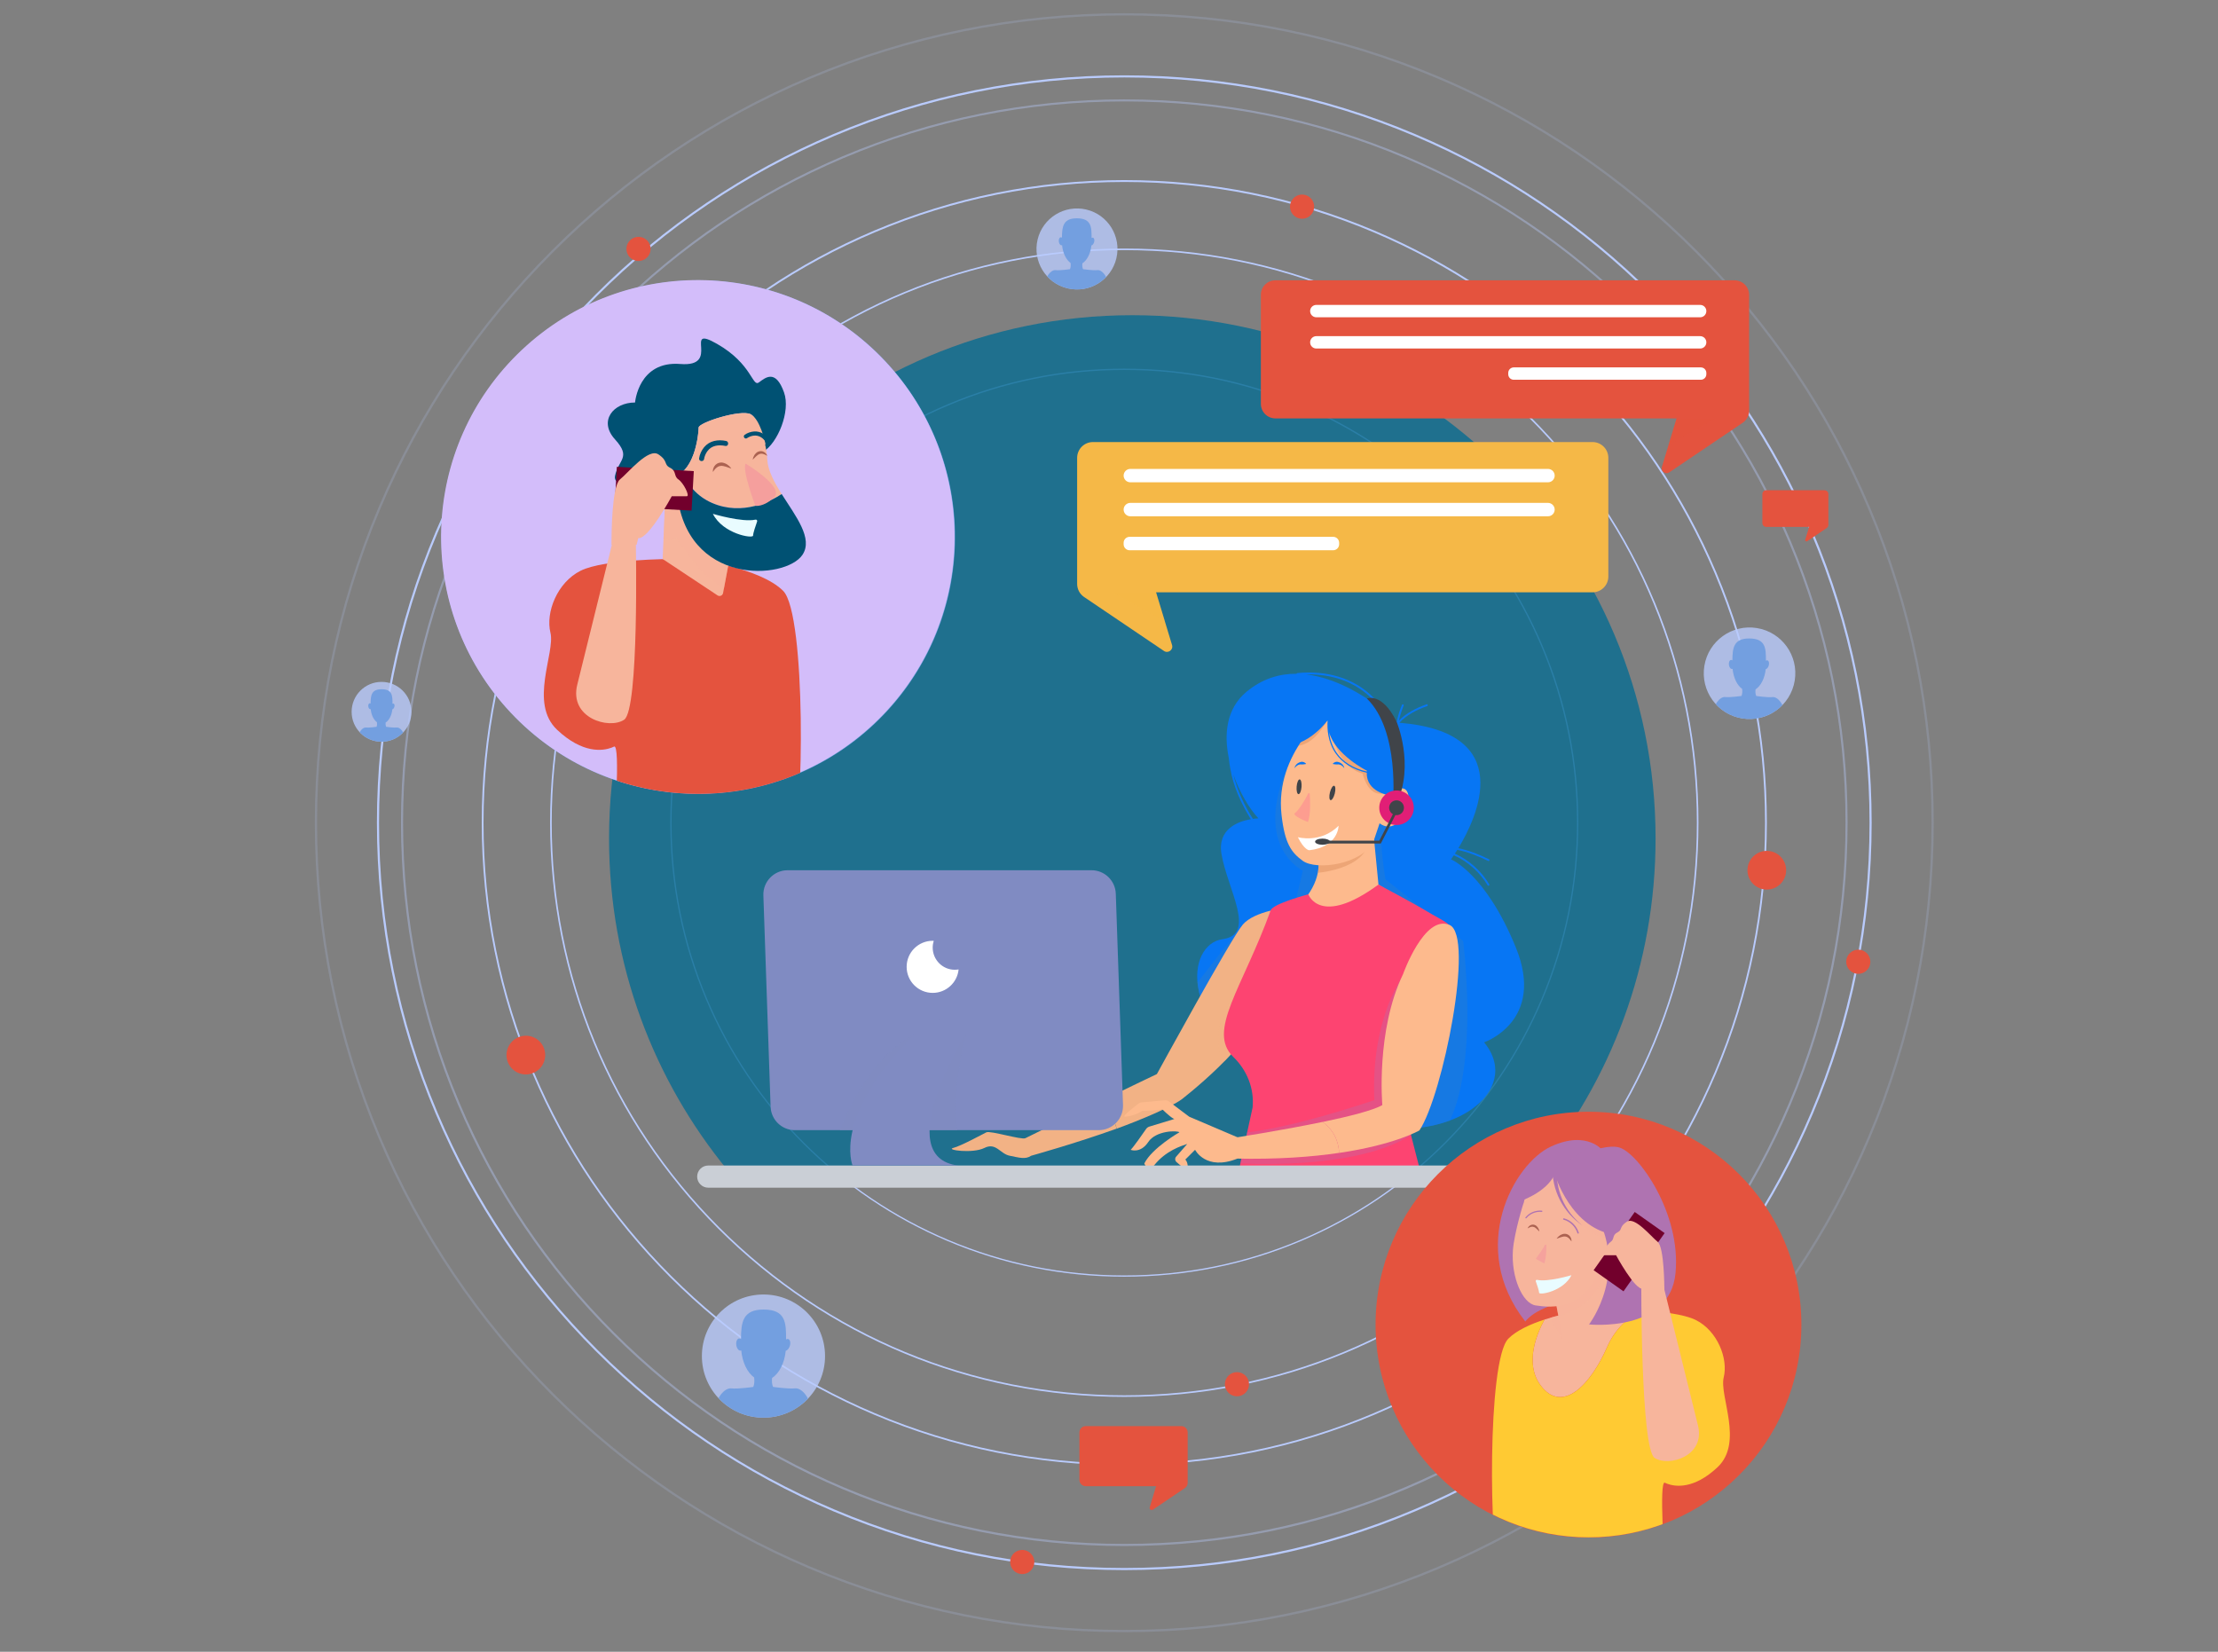 <?xml version="1.0" encoding="utf-8"?>
<!-- Generator: Adobe Illustrator 23.0.0, SVG Export Plug-In . SVG Version: 6.00 Build 0)  -->
<svg version="1.1" id="Layer_1" xmlns="http://www.w3.org/2000/svg" xmlns:xlink="http://www.w3.org/1999/xlink" x="0px" y="0px"
	 viewBox="0 0 470 350" style="enable-background:new 0 0 470 350;" xml:space="preserve">
<rect x="0" y="0" width="470" height="350" fill="#808080" stroke="none"/>
<style type="text/css">
	.st0{fill:#B9CBFD;}
	.st1{opacity:0.38;}
	.st2{opacity:0.18;}
	.st3{opacity:0.8;clip-path:url(#SVGID_2_);}
	.st4{clip-path:url(#SVGID_2_);}
	.st5{fill:#0776FD;}
	.st6{fill:#739FE0;}
	.st7{opacity:0.8;clip-path:url(#SVGID_4_);}
	.st8{clip-path:url(#SVGID_4_);}
	.st9{opacity:0.8;clip-path:url(#SVGID_6_);}
	.st10{clip-path:url(#SVGID_6_);}
	.st11{fill:#E4533E;}
	.st12{opacity:0.8;clip-path:url(#SVGID_8_);}
	.st13{clip-path:url(#SVGID_8_);}
	.st14{opacity:0.8;fill:#076C91;}
	.st15{opacity:0.4;clip-path:url(#XMLID_17_);fill:#2E7DCA;}
	.st16{opacity:0.5;clip-path:url(#XMLID_17_);fill:#0776F4;}
	.st17{opacity:0.31;clip-path:url(#XMLID_18_);fill:#F2B285;}
	.st18{fill:#F2B285;}
	.st19{opacity:0.28;clip-path:url(#XMLID_19_);fill:#C27139;}
	.st20{opacity:0.31;clip-path:url(#XMLID_20_);fill:#B073B1;}
	.st21{fill:#FDBA8D;}
	.st22{opacity:0.28;clip-path:url(#XMLID_21_);fill:#C27139;}
	.st23{fill:#0776F4;}
	.st24{fill:#404449;}
	.st25{fill:#E11E76;}
	.st26{fill:#FFFFFF;}
	.st27{fill:#FD9D90;}
	.st28{fill:#CACFD6;}
	.st29{opacity:0.61;clip-path:url(#XMLID_22_);fill:#808BC2;}
	.st30{fill:#808BC2;}
	.st31{clip-path:url(#SVGID_10_);fill:#D3BDFA;}
	.st32{clip-path:url(#SVGID_10_);}
	.st33{opacity:0.45;clip-path:url(#XMLID_23_);fill:#F7B59C;}
	.st34{fill:#005173;}
	.st35{fill:#F7B59C;}
	.st36{fill:#72002C;}
	.st37{fill:#E9FCFF;}
	.st38{fill:#F59F9D;}
	.st39{fill:#AB6251;}
	.st40{opacity:0.22;clip-path:url(#XMLID_24_);fill:#E4533E;}
	.st41{opacity:0.22;clip-path:url(#XMLID_27_);fill:#F5B847;}
	.st42{clip-path:url(#SVGID_12_);fill:#E4533E;}
	.st43{clip-path:url(#SVGID_12_);}
	.st44{opacity:0.45;clip-path:url(#XMLID_28_);fill:#F7B59C;}
	.st45{fill:#FFCA33;}
	.st46{opacity:0.52;clip-path:url(#XMLID_29_);fill:#AF73B1;}
	.st47{opacity:0.45;clip-path:url(#XMLID_30_);fill:#F7B59C;}
	.st48{opacity:0.45;clip-path:url(#XMLID_31_);fill:#F7B59C;}
	.st49{fill:#AF73B1;}
	.st50{fill:#F5A29D;}
</style>
<g>
	<g>
		<path class="st0" d="M238.24,296c-32.5,0-63.05-12.66-86.03-35.64c-22.98-22.98-35.64-53.53-35.64-86.03
			c0-32.5,12.66-63.05,35.64-86.03c22.98-22.98,53.53-35.64,86.03-35.64c32.5,0,63.05,12.66,86.03,35.64
			c22.98,22.98,35.64,53.53,35.64,86.03c0,32.5-12.66,63.05-35.64,86.03C301.3,283.34,270.74,296,238.24,296z M238.24,53
			c-32.41,0-62.88,12.62-85.79,35.54s-35.54,53.38-35.54,85.79c0,32.41,12.62,62.88,35.54,85.79
			c22.92,22.92,53.38,35.54,85.79,35.54c32.41,0,62.88-12.62,85.79-35.54c22.92-22.92,35.54-53.38,35.54-85.79
			c0-32.41-12.62-62.88-35.54-85.79C301.12,65.62,270.65,53,238.24,53z"/>
	</g>
	<g>
		<path class="st0" d="M238.24,310.48c-18.38,0-36.21-3.6-53-10.7c-16.21-6.86-30.77-16.67-43.28-29.18
			c-12.5-12.5-22.32-27.06-29.18-43.28c-7.1-16.79-10.7-34.62-10.7-53c0-18.38,3.6-36.21,10.7-53
			c6.86-16.21,16.67-30.77,29.18-43.28c12.5-12.5,27.06-22.32,43.28-29.18c16.79-7.1,34.62-10.7,53-10.7c18.38,0,36.21,3.6,53,10.7
			c16.21,6.86,30.77,16.67,43.28,29.18c12.5,12.5,22.32,27.06,29.18,43.28c7.1,16.79,10.7,34.62,10.7,53c0,18.38-3.6,36.21-10.7,53
			c-6.86,16.21-16.67,30.77-29.18,43.28c-12.5,12.5-27.06,22.32-43.28,29.18C274.46,306.88,256.63,310.48,238.24,310.48z
			 M238.24,38.56c-18.33,0-36.11,3.59-52.85,10.67c-16.17,6.84-30.69,16.63-43.16,29.1c-12.47,12.47-22.26,26.99-29.1,43.16
			c-7.08,16.74-10.67,34.52-10.67,52.85c0,18.33,3.59,36.11,10.67,52.85c6.84,16.17,16.63,30.69,29.1,43.16
			c12.47,12.47,26.99,22.26,43.16,29.1c16.74,7.08,34.52,10.67,52.85,10.67c18.33,0,36.11-3.59,52.85-10.67
			c16.17-6.84,30.69-16.63,43.16-29.1c12.47-12.47,22.26-26.99,29.1-43.16c7.08-16.74,10.67-34.52,10.67-52.85
			c0-18.33-3.59-36.11-10.67-52.85c-6.84-16.17-16.63-30.69-29.1-43.16c-12.47-12.47-26.99-22.26-43.16-29.1
			C274.35,42.15,256.57,38.56,238.24,38.56z"/>
	</g>
	<g>
		<path class="st0" d="M238.24,270.53c-12.99,0-25.59-2.54-37.45-7.56c-11.46-4.85-21.74-11.78-30.58-20.62
			c-8.83-8.83-15.77-19.12-20.62-30.58c-5.02-11.86-7.56-24.46-7.56-37.45c0-12.99,2.54-25.59,7.56-37.45
			c4.85-11.46,11.78-21.74,20.62-30.58c8.83-8.83,19.12-15.77,30.58-20.62c11.86-5.02,24.46-7.56,37.45-7.56
			c12.99,0,25.59,2.54,37.45,7.56c11.46,4.85,21.74,11.78,30.58,20.62c8.83,8.83,15.77,19.12,20.62,30.58
			c5.02,11.86,7.56,24.46,7.56,37.45c0,12.99-2.54,25.59-7.56,37.45c-4.85,11.46-11.78,21.74-20.62,30.58
			c-8.83,8.83-19.12,15.77-30.58,20.62C263.83,267.99,251.23,270.53,238.24,270.53z M238.24,78.4c-12.95,0-25.51,2.54-37.34,7.54
			c-11.42,4.83-21.68,11.75-30.49,20.56s-15.73,19.07-20.56,30.49c-5,11.83-7.54,24.39-7.54,37.34c0,12.95,2.54,25.51,7.54,37.34
			c4.83,11.42,11.75,21.68,20.56,30.49c8.81,8.81,19.07,15.73,30.49,20.56c11.83,5,24.39,7.54,37.34,7.54
			c12.95,0,25.51-2.54,37.34-7.54c11.42-4.83,21.68-11.75,30.49-20.56c8.81-8.81,15.73-19.07,20.56-30.49
			c5-11.83,7.54-24.39,7.54-37.34c0-12.95-2.54-25.51-7.54-37.34c-4.83-11.42-11.75-21.68-20.56-30.49s-19.07-15.73-30.49-20.56
			C263.76,80.94,251.2,78.4,238.24,78.4z"/>
	</g>
	<g class="st1">
		<path class="st0" d="M238.24,327.6c-20.69,0-40.76-4.05-59.66-12.04c-18.25-7.72-34.64-18.77-48.72-32.85
			c-14.08-14.08-25.13-30.47-32.85-48.72c-7.99-18.9-12.04-38.97-12.04-59.66c0-20.69,4.05-40.76,12.04-59.66
			c7.72-18.25,18.77-34.64,32.85-48.72c14.08-14.08,30.47-25.13,48.72-32.85c18.9-7.99,38.97-12.04,59.66-12.04
			c20.69,0,40.76,4.05,59.66,12.04c18.25,7.72,34.64,18.77,48.72,32.85c14.08,14.08,25.13,30.47,32.85,48.72
			c7.99,18.9,12.04,38.97,12.04,59.66c0,20.69-4.05,40.76-12.04,59.66c-7.72,18.25-18.77,34.64-32.85,48.72
			c-14.08,14.08-30.47,25.13-48.72,32.85C279.01,323.55,258.94,327.6,238.24,327.6z M238.24,21.49c-20.63,0-40.65,4.04-59.49,12.01
			c-18.2,7.7-34.55,18.72-48.58,32.75c-14.04,14.04-25.06,30.38-32.75,48.58c-7.97,18.84-12.01,38.86-12.01,59.49
			c0,20.63,4.04,40.65,12.01,59.49c7.7,18.2,18.72,34.54,32.75,48.58c14.04,14.04,30.38,25.06,48.58,32.75
			c18.84,7.97,38.86,12.01,59.49,12.01c20.63,0,40.65-4.04,59.49-12.01c18.2-7.7,34.54-18.72,48.58-32.75
			c14.04-14.04,25.06-30.38,32.75-48.58c7.97-18.84,12.01-38.86,12.01-59.49c0-20.63-4.04-40.65-12.01-59.49
			c-7.7-18.2-18.72-34.55-32.75-48.58c-14.04-14.04-30.38-25.06-48.58-32.75C278.89,25.53,258.88,21.49,238.24,21.49z"/>
	</g>
	<g class="st2">
		<path class="st0" d="M238.24,345.86c-23.16,0-45.62-4.54-66.77-13.48c-20.43-8.64-38.77-21.01-54.52-36.76
			c-15.75-15.75-28.12-34.1-36.76-54.52c-8.94-21.15-13.48-43.61-13.48-66.77c0-23.16,4.54-45.62,13.48-66.77
			c8.64-20.43,21.01-38.77,36.76-54.52c15.75-15.75,34.1-28.12,54.52-36.76C192.62,7.34,215.09,2.8,238.24,2.8
			c23.16,0,45.62,4.54,66.77,13.48c20.43,8.64,38.77,21.01,54.52,36.76c15.75,15.75,28.12,34.1,36.76,54.52
			c8.94,21.15,13.48,43.61,13.48,66.77c0,23.16-4.54,45.62-13.48,66.77c-8.64,20.43-21.01,38.77-36.76,54.52
			c-15.75,15.75-34.1,28.12-54.52,36.76C283.87,341.33,261.4,345.86,238.24,345.86z M238.24,3.28c-23.09,0-45.49,4.52-66.58,13.44
			c-20.37,8.62-38.66,20.95-54.37,36.66s-28.04,34-36.66,54.37c-8.92,21.09-13.44,43.49-13.44,66.58c0,23.09,4.52,45.49,13.44,66.58
			c8.62,20.37,20.95,38.66,36.66,54.37c15.71,15.71,34,28.04,54.37,36.66c21.09,8.92,43.49,13.44,66.58,13.44
			c23.09,0,45.49-4.52,66.58-13.44c20.37-8.62,38.66-20.95,54.37-36.66c15.71-15.71,28.04-34,36.66-54.37
			c8.92-21.09,13.44-43.49,13.44-66.58c0-23.09-4.52-45.49-13.44-66.58c-8.62-20.37-20.95-38.66-36.66-54.37
			c-15.71-15.71-34-28.04-54.37-36.66C283.74,7.8,261.34,3.28,238.24,3.28z"/>
	</g>
	<g>
		<path class="st0" d="M238.24,332.7c-21.38,0-42.12-4.19-61.64-12.45c-18.86-7.98-35.79-19.4-50.34-33.94
			c-14.54-14.54-25.96-31.48-33.94-50.34c-8.26-19.52-12.45-40.26-12.45-61.64c0-21.38,4.19-42.12,12.45-61.64
			c7.98-18.86,19.4-35.79,33.94-50.34c14.54-14.54,31.48-25.96,50.34-33.94c19.52-8.26,40.26-12.45,61.64-12.45
			c21.38,0,42.12,4.19,61.64,12.45c18.86,7.98,35.79,19.4,50.34,33.94c14.54,14.54,25.96,31.48,33.94,50.34
			c8.26,19.52,12.45,40.26,12.45,61.64c0,21.38-4.19,42.12-12.45,61.64c-7.98,18.86-19.4,35.79-33.94,50.34
			c-14.54,14.54-31.48,25.96-50.34,33.94C280.36,328.51,259.62,332.7,238.24,332.7z M238.24,16.41c-21.32,0-42,4.18-61.47,12.41
			c-18.81,7.95-35.69,19.34-50.2,33.84c-14.5,14.5-25.89,31.39-33.84,50.2c-8.23,19.47-12.41,40.15-12.41,61.47
			c0,21.32,4.18,42,12.41,61.47c7.95,18.81,19.34,35.69,33.84,50.2c14.5,14.5,31.39,25.89,50.2,33.84
			c19.47,8.24,40.15,12.41,61.47,12.41c21.32,0,42-4.18,61.47-12.41c18.81-7.95,35.69-19.34,50.2-33.84
			c14.5-14.5,25.89-31.39,33.84-50.2c8.24-19.47,12.41-40.15,12.41-61.47c0-21.32-4.18-42-12.41-61.47
			c-7.95-18.81-19.34-35.69-33.84-50.2c-14.5-14.5-31.39-25.89-50.2-33.84C280.25,20.58,259.56,16.41,238.24,16.41z"/>
	</g>
	<g>
		<defs>
			
				<ellipse id="SVGID_1_" transform="matrix(0.231 -0.973 0.973 0.231 124.192 262.578)" cx="228.17" cy="52.74" rx="8.58" ry="8.58"/>
		</defs>
		<clipPath id="SVGID_2_">
			<use xlink:href="#SVGID_1_"  style="overflow:visible;"/>
		</clipPath>
		<g class="st3">
			
				<ellipse transform="matrix(0.225 -0.974 0.974 0.225 125.447 263.196)" class="st0" cx="228.17" cy="52.74" rx="11.59" ry="11.59"/>
		</g>
		<g class="st4">
			<g>
				<path class="st5" d="M228.17,64.23c0,0-0.02,0-0.05-0.01c-0.03,0.01-0.05,0.01-0.05,0.01H228.17z"/>
			</g>
			<g>
				<path class="st6" d="M234.91,60.76c-0.1-2.2-1.43-3.63-2.35-3.52c-0.92,0.1-3.06-0.2-3.06-0.2c-0.16-0.35-0.18-0.8-0.14-1.24
					c0.99-0.64,1.73-2.07,1.91-3.79c0.22-0.04,0.46-0.31,0.57-0.68c0.14-0.45,0.03-0.88-0.23-0.96c-0.1-0.03-0.2-0.01-0.3,0.05
					c0.01-2.36-0.06-4.16-3.14-4.16c-2.91,0-3.12,1.78-3.14,4.11c-0.08-0.07-0.17-0.1-0.27-0.09c-0.27,0.03-0.45,0.44-0.39,0.91
					c0.06,0.47,0.32,0.82,0.59,0.79c0.03,0,0.07-0.01,0.1-0.03c0.16,1.68,0.85,3.09,1.8,3.77c0.05,0.46,0.04,0.95-0.13,1.32
					c0,0-2.14,0.31-3.06,0.2c-0.92-0.1-2.25,1.33-2.35,3.52c-0.1,2.09,6.16,3.34,6.79,3.46C228.75,64.1,235.01,62.84,234.91,60.76z"
					/>
			</g>
		</g>
	</g>
	<g>
		<defs>
			<circle id="SVGID_3_" cx="161.78" cy="287.35" r="13.05"/>
		</defs>
		<clipPath id="SVGID_4_">
			<use xlink:href="#SVGID_3_"  style="overflow:visible;"/>
		</clipPath>
		<g class="st7">
			<circle class="st0" cx="161.78" cy="287.35" r="17.64"/>
		</g>
		<g class="st8">
			<g>
				<path class="st5" d="M161.78,304.83c0,0-0.03-0.01-0.08-0.01c-0.05,0.01-0.08,0.01-0.08,0.01H161.78z"/>
			</g>
			<g>
				<path class="st6" d="M172.04,299.55c-0.16-3.34-2.18-5.52-3.57-5.36c-1.4,0.16-4.66-0.31-4.66-0.31
					c-0.24-0.53-0.27-1.21-0.21-1.88c1.51-0.98,2.64-3.15,2.9-5.77c0.34-0.07,0.7-0.48,0.87-1.03c0.21-0.69,0.05-1.34-0.35-1.46
					c-0.14-0.04-0.3-0.01-0.45,0.08c0.02-3.59-0.1-6.33-4.78-6.33c-4.42,0-4.75,2.71-4.77,6.26c-0.13-0.1-0.27-0.16-0.41-0.14
					c-0.41,0.05-0.68,0.67-0.59,1.38c0.09,0.71,0.49,1.25,0.9,1.2c0.05-0.01,0.1-0.02,0.15-0.04c0.24,2.56,1.3,4.7,2.74,5.74
					c0.08,0.71,0.06,1.44-0.19,2c0,0-3.26,0.47-4.66,0.31c-1.4-0.16-3.42,2.02-3.57,5.36c-0.15,3.17,9.38,5.09,10.33,5.27
					C162.66,304.63,172.19,302.72,172.04,299.55z"/>
			</g>
		</g>
	</g>
	<g>
		<defs>
			
				<ellipse id="SVGID_5_" transform="matrix(0.161 -0.987 0.987 0.161 170.283 485.526)" cx="370.65" cy="142.63" rx="9.7" ry="9.7"/>
		</defs>
		<clipPath id="SVGID_6_">
			<use xlink:href="#SVGID_5_"  style="overflow:visible;"/>
		</clipPath>
		<g class="st9">
			
				<ellipse transform="matrix(0.178 -0.984 0.984 0.178 164.397 482.018)" class="st0" cx="370.65" cy="142.63" rx="13.1" ry="13.1"/>
		</g>
		<g class="st10">
			<g>
				<path class="st5" d="M370.65,155.62c0,0-0.02,0-0.06-0.01c-0.04,0.01-0.06,0.01-0.06,0.01H370.65z"/>
			</g>
			<g>
				<path class="st6" d="M378.27,151.69c-0.12-2.48-1.62-4.1-2.66-3.98c-1.04,0.12-3.46-0.23-3.46-0.23c-0.18-0.4-0.2-0.9-0.15-1.4
					c1.12-0.73,1.96-2.34,2.16-4.28c0.25-0.05,0.52-0.35,0.64-0.77c0.15-0.51,0.04-1-0.26-1.09c-0.11-0.03-0.22-0.01-0.34,0.06
					c0.02-2.67-0.07-4.71-3.55-4.71c-3.29,0-3.53,2.01-3.55,4.65c-0.09-0.08-0.2-0.12-0.3-0.1c-0.31,0.04-0.5,0.5-0.44,1.02
					c0.06,0.53,0.36,0.93,0.67,0.89c0.04,0,0.08-0.02,0.11-0.03c0.18,1.9,0.96,3.49,2.03,4.26c0.06,0.52,0.04,1.07-0.14,1.49
					c0,0-2.42,0.35-3.46,0.23c-1.04-0.12-2.54,1.5-2.66,3.98c-0.11,2.36,6.97,3.78,7.68,3.91
					C371.3,155.47,378.38,154.05,378.27,151.69z"/>
			</g>
		</g>
	</g>
	<g>
		<path class="st11" d="M115.53,223.57c0,2.27-1.84,4.1-4.1,4.1c-2.27,0-4.1-1.84-4.1-4.1c0-2.27,1.84-4.1,4.1-4.1
			C113.7,219.46,115.53,221.3,115.53,223.57z"/>
	</g>
	<g>
		<path class="st11" d="M378.49,184.4c0,2.27-1.84,4.1-4.1,4.1c-2.27,0-4.1-1.84-4.1-4.1c0-2.27,1.84-4.1,4.1-4.1
			C376.65,180.3,378.49,182.14,378.49,184.4z"/>
	</g>
	<g>
		<path class="st11" d="M277.92,45.39c-0.88,1.11-2.49,1.29-3.6,0.4c-1.11-0.88-1.29-2.49-0.4-3.6c0.88-1.11,2.49-1.29,3.6-0.4
			C278.62,42.67,278.8,44.28,277.92,45.39z"/>
	</g>
	<g>
		<path class="st11" d="M264.64,292.88c0.24,1.39-0.7,2.72-2.09,2.96s-2.72-0.7-2.96-2.09c-0.24-1.39,0.7-2.72,2.09-2.96
			C263.08,290.55,264.4,291.49,264.64,292.88z"/>
	</g>
	<g>
		<path class="st11" d="M219.14,330.55c0.24,1.39-0.7,2.72-2.09,2.96c-1.39,0.24-2.72-0.7-2.96-2.09c-0.24-1.39,0.7-2.72,2.09-2.96
			C217.57,328.22,218.9,329.16,219.14,330.55z"/>
	</g>
	<g>
		<path class="st11" d="M396.3,203.36c0.24,1.39-0.7,2.72-2.09,2.96c-1.39,0.24-2.72-0.7-2.96-2.09c-0.24-1.39,0.7-2.72,2.09-2.96
			C394.74,201.03,396.06,201.97,396.3,203.36z"/>
	</g>
	<g>
		<path class="st11" d="M137.83,52.31c0.24,1.39-0.7,2.72-2.09,2.96c-1.39,0.24-2.72-0.7-2.96-2.09c-0.24-1.39,0.7-2.72,2.09-2.96
			C136.26,49.98,137.59,50.91,137.83,52.31z"/>
	</g>
</g>
<g>
	<defs>
		<circle id="SVGID_7_" cx="80.85" cy="150.83" r="6.34"/>
	</defs>
	<clipPath id="SVGID_8_">
		<use xlink:href="#SVGID_7_"  style="overflow:visible;"/>
	</clipPath>
	<g class="st12">
		<circle class="st0" cx="80.85" cy="150.83" r="8.57"/>
	</g>
	<g class="st13">
		<g>
			<path class="st5" d="M80.85,159.33c0,0-0.01,0-0.04-0.01c-0.02,0-0.04,0.01-0.04,0.01H80.85z"/>
		</g>
		<g>
			<path class="st6" d="M85.83,156.76c-0.08-1.62-1.06-2.68-1.74-2.6c-0.68,0.08-2.26-0.15-2.26-0.15c-0.12-0.26-0.13-0.59-0.1-0.91
				c0.73-0.48,1.28-1.53,1.41-2.8c0.17-0.03,0.34-0.23,0.42-0.5c0.1-0.33,0.03-0.65-0.17-0.71c-0.07-0.02-0.15,0-0.22,0.04
				c0.01-1.74-0.05-3.08-2.32-3.08c-2.15,0-2.31,1.31-2.32,3.04c-0.06-0.05-0.13-0.08-0.2-0.07c-0.2,0.02-0.33,0.32-0.29,0.67
				c0.04,0.35,0.24,0.61,0.44,0.58c0.03,0,0.05-0.01,0.07-0.02c0.12,1.24,0.63,2.28,1.33,2.79c0.04,0.34,0.03,0.7-0.09,0.97
				c0,0-1.59,0.23-2.26,0.15c-0.68-0.08-1.66,0.98-1.74,2.6c-0.07,1.54,4.56,2.47,5.02,2.56C81.27,159.23,85.9,158.3,85.83,156.76z"
				/>
		</g>
	</g>
</g>
<path class="st14" d="M350.82,177.67c0-61.24-49.64-110.88-110.88-110.88s-110.88,49.64-110.88,110.88
	c0,26.73,9.46,51.25,25.21,70.4h171.33C341.36,228.92,350.82,204.4,350.82,177.67z"/>
<g>
	<g>
		<defs>
			<path id="XMLID_12_" d="M321.19,200.71c-6.42-15.68-13.72-18.62-13.72-18.62s0.23-0.31,0.6-0.86c2.98,1.29,5.55,3.66,7.17,6.36
				c0.13,0.22,0.47,0.02,0.34-0.2c-1.65-2.75-4.26-5.17-7.29-6.5c0.16-0.24,0.33-0.51,0.52-0.81c2.27,0.46,4.47,1.33,6.52,2.34
				c0.23,0.11,0.42-0.23,0.2-0.34c-2.06-1.01-4.25-1.88-6.5-2.35c3.97-6.53,12.51-24.53-12.49-26.58c1.56-1.7,3.72-2.77,5.87-3.53
				c0.24-0.08,0.13-0.46-0.1-0.38c-2.15,0.76-4.28,1.81-5.88,3.46c0.24-1.1,0.61-2.19,1.02-3.22c0.09-0.23-0.28-0.34-0.38-0.1
				c-0.46,1.14-0.85,2.32-1.09,3.53c-0.39-0.37-1.28-1.18-2.56-2.19c-0.68-1.02-1.46-1.97-2.28-2.81
				c-4.26-4.39-10.24-5.87-16.22-5.29c-0.1,0.01-0.15,0.07-0.18,0.15c-3.59-0.03-7.25,1.02-10.64,3.85
				c-4.19,3.5-4.78,8.86-3.71,14.02c0.06,0.82,0.21,1.61,0.3,2.14c0.63,3.86,2.31,7.49,4.37,10.81c-2.56,0.43-7.17,1.97-6.21,7.46
				c1.31,7.51,7.5,16.99,0.17,17.97c-7.33,0.99-10.86,17.76,15.09,33.43c25.94,15.67,50.61,0.83,40.38-11.58
				C314.48,220.87,327.61,216.39,321.19,200.71z M261.34,164.08c1.33,3.84,3.4,7.27,5.32,9.33c0,0-0.47,0.01-1.18,0.1
				C263.65,170.59,262.13,167.44,261.34,164.08z M291,148.35c0.45,0.48,0.89,0.99,1.31,1.53c-3.61-2.71-9.36-6.24-15.49-6.97
				C282.12,142.79,287.25,144.39,291,148.35z"/>
		</defs>
		<use xlink:href="#XMLID_12_"  style="overflow:visible;fill:#0776F4;"/>
		<clipPath id="XMLID_17_">
			<use xlink:href="#XMLID_12_"  style="overflow:visible;"/>
		</clipPath>
		<path class="st15" d="M296.36,174.19c0,0-2.83,1.44-3.46,2.73c-0.63,1.29,0.67,9.4,0.67,9.4l16.47,13.07
			c0,0,4.44,33.98-6.53,43.13c-10.98,9.15-51.49-32.15-51.49-32.15l11.5-14.64l10.72-3.4l1.83-7.84c0,0-11.5-5.44-2.22-24.16
			c9.28-18.71,0,0,0,0L296.36,174.19"/>
		<path class="st16" d="M275.54,157.3l-5.75-1.04c0,0,2.09,3.14,7.84,1.83C283.38,156.79,275.54,157.3,275.54,157.3"/>
	</g>
	<g>
		<defs>
			<path id="XMLID_11_" d="M275.02,196.52l-2.35-4.18c0,0-6.82,0.67-9.31,3.57c-2.48,2.89-18.21,31.68-18.21,31.68
				s-6.81,3.24-12.42,5.99c1.4,0.87,3,2.47,3.92,5.57c4.92-1.78,11.36-4.49,13.69-6.16c0,0,15.19-11.63,16.84-19.48
				C268.83,205.65,275.02,196.52,275.02,196.52z"/>
		</defs>
		<use xlink:href="#XMLID_11_"  style="overflow:visible;fill:#F2B285;"/>
		<clipPath id="XMLID_18_">
			<use xlink:href="#XMLID_11_"  style="overflow:visible;"/>
		</clipPath>
		<path class="st17" d="M260.12,225.53c0,0-6.27-4.97,3.4-17.77c8.82-11.67,7.32,3.66,7.32,3.66l-6.44,14.02L260.12,225.53z"/>
	</g>
	<path class="st18" d="M232.73,233.58c-7.01,3.45-14.99,7.37-15.45,7.6c-0.83,0.41-7.44-1.65-8.27-1.24
		c-0.83,0.41-5.37,2.89-7.03,3.31s4.13,1.24,6.61,0c2.48-1.24,3.31,1.24,5.37,1.65c2.07,0.41,3.31,0.83,4.55,0
		c0,0,9.54-2.65,18.13-5.75C235.73,236.05,234.12,234.45,232.73,233.58z"/>
	<g>
		<defs>
			<path id="XMLID_10_" d="M279.28,182.07c0,0,1.24,4.55-4.13,9.92l-2.89,5.37l6.2,7.03l6.2,2.07l13.23-15.29l-5.79-3.72
				l-1.65-16.95L279.28,182.07z"/>
		</defs>
		<use xlink:href="#XMLID_10_"  style="overflow:visible;fill:#FDBA8D;"/>
		<clipPath id="XMLID_19_">
			<use xlink:href="#XMLID_10_"  style="overflow:visible;"/>
		</clipPath>
		<path class="st19" d="M278.41,185.02c0,0,11.5-0.52,11.76-7.58C290.44,170.38,277.11,182.14,278.41,185.02z"/>
	</g>
	<g>
		<defs>
			<path id="XMLID_9_" d="M277.24,189.5c0,0,2.45,7.03,14.86-2.06c0,0,7.73,4.12,9.85,5.42c4.7,2.88,5.7,2.39,6.94,6.94l-11,36.42
				l3.72,14.47l-39.7,0.07l3.52-16.08c0.38-4.06-1.2-7.92-4.08-10.71c-5.67-5.49,1.94-14.57,7.92-31.1
				C269.76,191.49,277.24,189.5,277.24,189.5z"/>
		</defs>
		<use xlink:href="#XMLID_9_"  style="overflow:visible;fill:#FD4471;"/>
		<clipPath id="XMLID_20_">
			<use xlink:href="#XMLID_9_"  style="overflow:visible;"/>
		</clipPath>
		<path class="st20" d="M297.5,206.45c0,0-7.06,9.15-6.27,26.66c0,0-21.77,7.49-31.01,7.01c-9.24-0.48,1.21,6.32,1.21,6.32
			s26.14,1.99,38.16-6.32C311.61,231.81,297.5,206.45,297.5,206.45"/>
	</g>
	<path class="st21" d="M262.23,240.99L252,236.63l-4.27-3.21c-0.27-0.2-0.6-0.3-0.94-0.27l-4.93,0.45c-0.2,0.02-0.39,0.09-0.55,0.21
		c-0.86,0.65-3.66,2.81-2.96,2.81c0.83,0,2.48-0.41,3.72-1.24c0,0,3.72,0,4.13-0.41c0,0,1.65,1.65,2.48,2.07
		c0.83,0.41,0.41,0,0.41,0l-5.53,1.68c-0.29,0.09-0.53,0.27-0.7,0.51c-0.7,1.01-2.6,3.75-3.27,4.42c0,0,2.07,0.83,3.72-1.65
		c1.65-2.48,6.2-2.48,6.61-2.07c0,0-5.79,3.31-7.44,6.61c0,0,0.78,2.03,2.07,0.41c2.49-3.14,5.76-4.12,7.03-4.55l-2.35,2.69
		c-0.3,0.34-0.26,0.85,0.08,1.15l2.27,1.95c0,0,0.41-1.65-0.41-2.48l2.07-2.07c0,0,2.28,4.55,8.99,1.86V240.99z"/>
	<path class="st21" d="M280.27,237.73c-8.82,1.84-18.74,3.36-18.74,3.36l0.18,4.41c9.05,0.2,16.34-0.36,22.06-1.21
		C283.57,240.92,281.89,238.9,280.27,237.73z"/>
	<path class="st21" d="M307.17,196c-5.34-2.32-9.86,10.42-9.86,10.42c-5.79,11.99-4.39,27.74-4.39,27.74
		c-1.92,1.12-7.07,2.42-12.65,3.58c1.63,1.17,3.31,3.19,3.5,6.56c11.91-1.76,17.01-4.77,17.01-4.77
		C305.74,232.09,312.51,198.31,307.17,196z"/>
	<g>
		<defs>
			<path id="XMLID_8_" d="M281.55,150.78c0,0-11.5,8.63-9.99,21.9c0.69,6.06,2.06,7.96,4.5,9.73c2.88,2.09,12.46,0.79,14.96-4.04
				l1.32-3.92c0,0,2.35,2.1,4.71-1.03c2.36-3.13,1.86-8.1-1.55-5.76l2.11-6.27l-2.07-5.5L281.55,150.78z"/>
		</defs>
		<use xlink:href="#XMLID_8_"  style="overflow:visible;fill:#FDBA8D;"/>
		<clipPath id="XMLID_21_">
			<use xlink:href="#XMLID_8_"  style="overflow:visible;"/>
		</clipPath>
		<path class="st22" d="M273.31,157.9c0,0,4.32,1.77,8.24-5.81c0,0,1.05,12.28,9.15,12.02l-2.35-2.09c0,0,0.93,8.63,6.35,5.49
			s-11.05-19.6-11.05-19.6l-10.99,3.92L273.31,157.9"/>
	</g>
	<path class="st23" d="M297.5,156.53l-8.36-4.18l-11.76-2.88c0,0-14.38,4.97-7.84,7.84c5.73,2.52,10.66-3.2,11.78-4.65
		c-0.12,1.78,0.04,4.57,1.69,6.96c1.41,2.05,3.63,3.43,6.62,4.13c-0.14,4.06,4.74,4.79,4.74,4.79l2.09-1.57l4.18-1.31L297.5,156.53z
		 M283.21,159.48c-0.97-1.42-1.41-2.98-1.58-4.38c1.27,4.84,8.02,8.22,8.02,8.22c-0.01,0.06-0.01,0.11-0.01,0.17
		C286.74,162.81,284.58,161.47,283.21,159.48z"/>
	<path class="st24" d="M289.65,148.02c0,0,3.14-1.42,6.27,4.85c0,0,3.92,9.15,0,17.51h-0.78
		C295.14,170.38,296.71,154.93,289.65,148.02z"/>
	<circle class="st25" cx="295.93" cy="171.16" r="3.66"/>
	<path class="st24" d="M282.84,168.15c-0.21,0.84-0.61,1.46-0.89,1.4c-0.28-0.07-0.34-0.81-0.13-1.65c0.21-0.84,0.61-1.47,0.89-1.4
		C283,166.58,283.05,167.31,282.84,168.15z"/>
	<path class="st24" d="M275.8,166.76c-0.07,0.86-0.36,1.54-0.65,1.52c-0.29-0.02-0.46-0.74-0.39-1.61s0.36-1.54,0.65-1.52
		C275.69,165.18,275.87,165.9,275.8,166.76z"/>
	<path class="st26" d="M275.02,177.4c0,0,4.83,1.38,8.63-2.42c0,0,0,4.49-6.21,5.18C277.43,180.16,276.4,180.16,275.02,177.4z"/>
	<path class="st23" d="M274.32,162.69c0.06-0.24,0.18-0.46,0.34-0.66c0.17-0.19,0.38-0.36,0.63-0.46c0.25-0.1,0.52-0.19,0.79-0.13
		c0.13,0.02,0.25,0.08,0.37,0.14c0.11,0.07,0.22,0.15,0.31,0.26l-0.02,0.05c-0.14,0.04-0.26,0.05-0.37,0.06
		c-0.12,0.02-0.23,0.02-0.33,0.03c-0.1,0.01-0.21,0-0.31,0c-0.1-0.02-0.2-0.01-0.31,0.01c-0.2,0.04-0.4,0.12-0.58,0.25
		c-0.18,0.12-0.34,0.29-0.47,0.48L274.32,162.69z"/>
	<path class="st23" d="M284.86,162.69c-0.06-0.24-0.18-0.46-0.34-0.66c-0.17-0.19-0.38-0.36-0.63-0.46
		c-0.25-0.1-0.52-0.19-0.79-0.13c-0.13,0.02-0.25,0.08-0.37,0.14c-0.11,0.07-0.22,0.15-0.31,0.26l0.02,0.05
		c0.14,0.04,0.26,0.05,0.37,0.06c0.12,0.02,0.23,0.02,0.33,0.03c0.1,0.01,0.21,0,0.31,0c0.1-0.02,0.2-0.01,0.31,0.01
		c0.2,0.04,0.4,0.12,0.58,0.25c0.18,0.12,0.34,0.29,0.47,0.48L284.86,162.69z"/>
	<path class="st27" d="M277.17,174.19c0,0-3.57-1.37-2.75-1.92c0.65-0.44,2.17-2.77,2.77-4.13c0.07-0.17,0.32-0.13,0.34,0.06
		C277.64,169.6,277.77,172.4,277.17,174.19z"/>
	<g>
		<circle class="st24" cx="295.93" cy="171.16" r="1.57"/>
		<g>
			<path class="st24" d="M292.59,178.74h-11.82v-0.61h11.51c0.47-0.91,2.93-5.65,3.17-6.19l0.49,0.27
				c-0.27,0.61-3.14,6.14-3.26,6.37L292.59,178.74z"/>
		</g>
		<ellipse class="st24" cx="280.24" cy="178.35" rx="1.57" ry="0.65"/>
	</g>
	<path class="st28" d="M330.17,251.67H150.08c-1.3,0-2.35-1.05-2.35-2.35l0,0c0-1.3,1.05-2.35,2.35-2.35h180.09
		c1.3,0,2.35,1.05,2.35,2.35l0,0C332.52,250.62,331.47,251.67,330.17,251.67z"/>
	<g>
		<defs>
			<path id="XMLID_7_" d="M161.76,189.73l1.53,44.77c0.1,2.78,2.37,4.98,5.15,4.98h64.38c2.92,0,5.25-2.42,5.15-5.33l-1.53-44.77
				c-0.1-2.78-2.37-4.98-5.15-4.98h-64.38C164,184.4,161.66,186.82,161.76,189.73z"/>
		</defs>
		<use xlink:href="#XMLID_7_"  style="overflow:visible;fill:#808BC2;"/>
		<clipPath id="XMLID_22_">
			<use xlink:href="#XMLID_7_"  style="overflow:visible;"/>
		</clipPath>
		<path class="st29" d="M204.71,219c0,0-4.97,19.34,0,24.83c4.97,5.49-27.45-2.09-27.45-2.09s4.44-15.94,16.73-22.74
			c12.28-6.8,0,0,0,0l5.75,3.66L204.71,219"/>
	</g>
	<path class="st30" d="M193.99,219h10.72c0,0-16.21,26.14-1.7,27.97h-22.35C180.66,246.97,176.21,236.51,193.99,219z"/>
	<path class="st26" d="M197.64,200.79c0-0.5,0.08-0.98,0.22-1.43c-0.07,0-0.15-0.01-0.22-0.01c-3.05,0-5.52,2.47-5.52,5.52
		c0,3.05,2.47,5.52,5.52,5.52c2.86,0,5.22-2.18,5.49-4.97c-0.26,0.04-0.52,0.07-0.79,0.07C199.75,205.5,197.64,203.39,197.64,200.79
		z"/>
</g>
<g>
	<defs>
		
			<ellipse id="SVGID_9_" transform="matrix(0.031 -1 1 0.031 29.524 258.138)" cx="147.86" cy="113.85" rx="54.39" ry="54.39"/>
	</defs>
	<use xlink:href="#SVGID_9_"  style="overflow:visible;fill:#739FE0;"/>
	<clipPath id="SVGID_10_">
		<use xlink:href="#SVGID_9_"  style="overflow:visible;"/>
	</clipPath>
	
		<ellipse transform="matrix(0.707 -0.707 0.707 0.707 -37.193 137.901)" class="st31" cx="147.86" cy="113.85" rx="66.26" ry="66.26"/>
	<g class="st32">
		<path class="st11" d="M142.19,118.46c0,0-14.19,0-19.16,2.48c-4.97,2.48-7.45,8.87-6.39,13.13c1.06,4.26-4.61,14.9,1.42,20.58
			c5.42,5.1,9.69,4.47,11.53,3.78c0.21-0.08,0.39-0.16,0.53-0.23c1.42-0.71,0,18.8,0,18.8s35.83,2.13,37.96,0
			c2.13-2.13,2.84-46.83-2.13-51.8c-4.97-4.97-18.8-6.74-18.8-6.74H142.19z"/>
		<g>
			<defs>
				<path id="XMLID_3_" d="M140.95,105.86l-0.53,12.59l11.64,7.72c0.45,0.29,1.06,0.03,1.16-0.5l1.92-10.24l-11.35-13.84
					L140.95,105.86z"/>
			</defs>
			<use xlink:href="#XMLID_3_"  style="overflow:visible;fill:#F7B59C;"/>
			<clipPath id="XMLID_23_">
				<use xlink:href="#XMLID_3_"  style="overflow:visible;"/>
			</clipPath>
			<path class="st33" d="M140.06,113.85c0,0,1.77,1.42,3.19,0c0,0,8.16,13.84,15.26,11.35c7.1-2.48-7.45-13.84-7.45-13.84
				l-7.43-5.62l-4.28,3.13L140.06,113.85z"/>
		</g>
		<path class="st34" d="M141.66,101.25c5.68-0.35,6.39-9.58,6.39-10.64c0-1.06,8.87-3.9,11-2.84c2.03,1.01,2.56,7.51,2.66,7.98
			c3.12-1.89,5.85-8.62,4.43-12.59c-1.77-4.97-3.9-3.19-5.32-2.13c-1.42,1.06-1.42-3.9-8.87-8.16c-7.45-4.26,1.06,4.97-7.8,4.26
			c-8.87-0.71-9.58,8.16-9.58,8.16c-4.61,0-7.8,3.9-4.26,7.8c3.55,3.9,0.71,4.26,0,7.8c-0.37,1.85,3.22,2.64,6.73,2.97
			C138.06,102.51,139.53,101.38,141.66,101.25z"/>
		<path class="st35" d="M150.88,106.57c6.53,2.84,12.6-0.45,14.76-1.88c-1.58-2.5-2.93-5.01-3.06-7.34
			c-0.06-1.14-0.22-2.2-0.45-3.18c0.03-0.02,0.06-0.04,0.09-0.06c-0.1-0.47-1.16-5.33-3.18-6.35c-2.13-1.06-11,1.77-11,2.84
			c0,0.85-0.45,6.84-3.48,9.45C145.66,102.58,147.57,105.13,150.88,106.57z"/>
		<path class="st34" d="M165.64,104.69c-2.17,1.43-8.24,4.72-14.76,1.88c-3.31-1.44-5.22-3.99-6.32-6.52
			c-0.78,0.67-1.74,1.12-2.9,1.2c-2.12,0.13-3.6,1.26-4.62,2.62c3.23,0.3,6.39,0.22,6.39,0.22c1.77,20.22,23.06,18.8,26.61,13.48
			C172.36,114.09,168.62,109.4,165.64,104.69z"/>
		
			<rect x="130.49" y="99.5" transform="matrix(-0.999 -0.056 0.056 -0.999 271.334 214.91)" class="st36" width="16.32" height="8.38"/>
		<path class="st35" d="M129.59,114.02c0,0,0-11,1.77-12.42c1.77-1.42,6.03-6.74,8.16-5.32c2.13,1.42,1.06,2.13,2.48,2.84
			c1.42,0.71,0.71,1.77,1.77,2.48c1.06,0.71,2.48,3.55,1.77,3.55s-3.19,0-3.19,0s-4.97,9.22-7.1,8.87l-0.35,1.42h-5.32V114.02z"/>
		<path class="st35" d="M134.74,115.26c0,0,0.71,35.12-2.48,37.25c-3.19,2.13-11.71-0.35-9.93-7.45c1.77-7.1,8.16-32.99,8.16-32.99
			L134.74,115.26z"/>
		<path class="st37" d="M151.06,108.88c0,0,6.21,1.86,9.04,1.23c0.22-0.05,0.41,0.17,0.34,0.38c-0.31,0.86-0.86,2.48-0.86,3
			C159.57,114.2,153.19,113.14,151.06,108.88z"/>
		<path class="st38" d="M158.01,98.24c0,0,8.29,4.98,6.04,7.13c-2.25,2.15-3.99,1.81-3.99,1.81S157.17,99.5,158.01,98.24z"/>
		<path class="st39" d="M151.06,100.01c-0.04-0.44,0.09-0.89,0.36-1.28c0.27-0.39,0.76-0.69,1.27-0.72
			c0.52-0.05,0.96,0.16,1.35,0.37c0.18,0.13,0.36,0.26,0.52,0.41c0.15,0.16,0.29,0.32,0.42,0.51c-0.22-0.06-0.41-0.14-0.6-0.21
			c-0.19-0.08-0.39-0.13-0.57-0.2c-0.37-0.1-0.73-0.21-1.06-0.17c-0.32,0.02-0.62,0.14-0.9,0.38
			C151.55,99.33,151.31,99.65,151.06,100.01z"/>
		<path class="st39" d="M162.59,96.59c-0.13-0.33-0.37-0.62-0.7-0.82c-0.33-0.19-0.79-0.24-1.17-0.09
			c-0.39,0.14-0.65,0.45-0.86,0.74c-0.09,0.16-0.17,0.32-0.24,0.48c-0.05,0.17-0.1,0.34-0.13,0.51c0.14-0.12,0.25-0.24,0.37-0.36
			c0.11-0.12,0.24-0.23,0.35-0.34c0.24-0.2,0.46-0.4,0.71-0.49c0.24-0.1,0.5-0.11,0.79-0.03C161.99,96.26,162.28,96.41,162.59,96.59
			z"/>
		<g>
			<path class="st34" d="M149.2,97.26c0.08-0.57,0.34-1.15,0.67-1.62c0.91-1.28,2.39-1.44,3.84-1.15c0.67,0.14,0.82-0.92,0.15-1.05
				c-1.71-0.35-3.49-0.08-4.66,1.33c-0.54,0.65-0.93,1.51-1.06,2.35C148.05,97.79,149.1,97.94,149.2,97.26L149.2,97.26z"/>
		</g>
		<g>
			<path class="st34" d="M158.3,92.84c0.39-0.27,0.87-0.45,1.34-0.52c1.27-0.19,2.2,0.6,2.85,1.62c0.3,0.47,1.01-0.04,0.71-0.51
				c-0.76-1.21-1.93-2.11-3.42-2c-0.69,0.05-1.42,0.3-1.98,0.7C157.34,92.46,157.84,93.17,158.3,92.84L158.3,92.84z"/>
		</g>
	</g>
</g>
<g>
	<g>
		<defs>
			<path id="XMLID_2_" d="M270.25,59.4h97.31c1.7,0,3.08,1.38,3.08,3.08v24.55c0,1.02-0.51,1.98-1.35,2.55l-15.56,10.51
				c-0.81,0.55-1.85-0.23-1.57-1.16l3.11-10.27h-85.01c-1.7,0-3.08-1.38-3.08-3.08V62.47C267.17,60.77,268.55,59.4,270.25,59.4z"/>
		</defs>
		<use xlink:href="#XMLID_2_"  style="overflow:visible;fill:#E4533E;"/>
		<clipPath id="XMLID_24_">
			<use xlink:href="#XMLID_2_"  style="overflow:visible;"/>
		</clipPath>
		<polygon class="st40" points="350.23,91.52 353.68,88.65 363.74,88.65 350.8,95.83 		"/>
	</g>
	<path class="st26" d="M278.93,67.23h81.34c0.72,0,1.31-0.58,1.31-1.31l0,0c0-0.72-0.58-1.31-1.31-1.31h-81.34
		c-0.72,0-1.31,0.58-1.31,1.31l0,0C277.62,66.65,278.21,67.23,278.93,67.23z"/>
	<path class="st26" d="M278.93,73.85h81.34c0.72,0,1.31-0.58,1.31-1.31l0,0c0-0.72-0.58-1.31-1.31-1.31h-81.34
		c-0.72,0-1.31,0.58-1.31,1.31l0,0C277.62,73.27,278.21,73.85,278.93,73.85z"/>
	<path class="st26" d="M320.77,80.47h39.64c0.64,0,1.17-0.52,1.17-1.17v-0.28c0-0.64-0.52-1.17-1.17-1.17h-39.64
		c-0.64,0-1.17,0.52-1.17,1.17v0.28C319.6,79.95,320.12,80.47,320.77,80.47z"/>
</g>
<g>
	<defs>
		<path id="XMLID_14_" d="M230.07,302.19h20.26c0.74,0,1.34,0.6,1.34,1.34v10.68c0,0.44-0.22,0.86-0.59,1.11l-6.77,4.57
			c-0.35,0.24-0.81-0.1-0.68-0.5l1.35-4.47h-14.91c-0.74,0-1.34-0.6-1.34-1.34v-10.05C228.73,302.79,229.33,302.19,230.07,302.19z"
			/>
	</defs>
	<use xlink:href="#XMLID_14_"  style="overflow:visible;fill:#E4533E;"/>
	<clipPath id="XMLID_25_">
		<use xlink:href="#XMLID_14_"  style="overflow:visible;"/>
	</clipPath>
</g>
<g>
	<defs>
		<path id="XMLID_15_" d="M374.27,103.88h12.35c0.45,0,0.82,0.37,0.82,0.82v6.51c0,0.27-0.13,0.52-0.36,0.68l-4.13,2.79
			c-0.21,0.14-0.49-0.06-0.42-0.31l0.83-2.72h-9.09c-0.45,0-0.82-0.37-0.82-0.82v-6.13C373.45,104.24,373.82,103.88,374.27,103.88z"
			/>
	</defs>
	<use xlink:href="#XMLID_15_"  style="overflow:visible;fill:#E4533E;"/>
	<clipPath id="XMLID_26_">
		<use xlink:href="#XMLID_15_"  style="overflow:visible;"/>
	</clipPath>
</g>
<g>
	<g>
		<defs>
			<path id="XMLID_1_" d="M337.46,93.67H231.6c-1.85,0-3.35,1.5-3.35,3.35v26.71c0,1.11,0.55,2.15,1.47,2.77l16.93,11.44
				c0.88,0.59,2.02-0.25,1.71-1.26l-3.39-11.17h92.49c1.85,0,3.35-1.5,3.35-3.35V97.02C340.81,95.17,339.31,93.67,337.46,93.67z"/>
		</defs>
		<use xlink:href="#XMLID_1_"  style="overflow:visible;fill:#F5B847;"/>
		<clipPath id="XMLID_27_">
			<use xlink:href="#XMLID_1_"  style="overflow:visible;"/>
		</clipPath>
		<polygon class="st41" points="250.45,128.62 246.7,125.5 235.75,125.5 249.82,133.31 		"/>
	</g>
	<path class="st26" d="M328.02,102.2h-88.5c-0.78,0-1.42-0.64-1.42-1.42l0,0c0-0.78,0.64-1.42,1.42-1.42h88.5
		c0.78,0,1.42,0.64,1.42,1.42l0,0C329.44,101.56,328.81,102.2,328.02,102.2z"/>
	<path class="st26" d="M328.02,109.4h-88.5c-0.78,0-1.42-0.64-1.42-1.42l0,0c0-0.78,0.64-1.42,1.42-1.42h88.5
		c0.78,0,1.42,0.64,1.42,1.42l0,0C329.44,108.77,328.81,109.4,328.02,109.4z"/>
	<path class="st26" d="M282.5,116.6h-43.13c-0.7,0-1.27-0.57-1.27-1.27v-0.31c0-0.7,0.57-1.27,1.27-1.27h43.13
		c0.7,0,1.27,0.57,1.27,1.27v0.31C283.77,116.03,283.2,116.6,282.5,116.6z"/>
</g>
<g>
	<defs>
		
			<ellipse id="SVGID_11_" transform="matrix(0.707 -0.707 0.707 0.707 -99.816 320.287)" cx="336.71" cy="280.63" rx="45.13" ry="45.13"/>
	</defs>
	<clipPath id="SVGID_12_">
		<use xlink:href="#SVGID_11_"  style="overflow:visible;"/>
	</clipPath>
	
		<ellipse transform="matrix(0.707 -0.707 0.707 0.707 -99.816 320.287)" class="st42" cx="336.71" cy="280.63" rx="55.81" ry="55.81"/>
	<g class="st43">
		<g>
			<defs>
				<path id="XMLID_5_" d="M340.54,285.47c-3.43,7.86-9.47,14.3-14.1,8.06c-3.45-4.66-0.75-10.99,0.85-13.92
					c4.83-1.57,9.74-2.2,9.74-2.2h4.6c0,0,2.72,0,6.12,0.22C345.3,278.99,342.32,281.38,340.54,285.47z"/>
			</defs>
			<use xlink:href="#XMLID_5_"  style="overflow:visible;fill:#F7B59C;"/>
			<clipPath id="XMLID_28_">
				<use xlink:href="#XMLID_5_"  style="overflow:visible;"/>
			</clipPath>
			<path class="st44" d="M331.47,277.41c0,0.4-0.2,6.65-0.2,6.65l-3.83-6.45L331.47,277.41z"/>
		</g>
		<path class="st45" d="M319.63,283.65c1.75-1.75,4.69-3.07,7.66-4.04c-1.6,2.92-4.3,9.26-0.85,13.92c4.63,6.25,10.68-0.2,14.1-8.06
			c1.78-4.09,4.76-6.48,7.21-7.84c4.07,0.26,9.1,0.83,11.6,2.08c4.6,2.3,6.89,8.21,5.91,12.15c-0.98,3.94,4.27,13.79-1.31,19.04
			c-5.01,4.72-8.97,4.14-10.67,3.5c-0.19-0.07-0.36-0.15-0.49-0.21c-1.31-0.66,0,17.4,0,17.4s-33.16,1.97-35.13,0
			S315.03,288.24,319.63,283.65z"/>
		<g>
			<defs>
				<path id="XMLID_13_" d="M339.73,243.96c0,0-3.22-4.63-11.08-1.01c-7.86,3.63-17.73,21.36-5.44,37.07c0,0,2.62-3.83,12.09-4.84
					C344.77,274.19,339.73,243.96,339.73,243.96z"/>
			</defs>
			<use xlink:href="#XMLID_13_"  style="overflow:visible;fill:#AF73B1;"/>
			<clipPath id="XMLID_29_">
				<use xlink:href="#XMLID_13_"  style="overflow:visible;"/>
			</clipPath>
			<polygon class="st46" points="341.35,242.35 332.68,245.78 338.73,241.55 			"/>
			<path class="st46" d="M322.13,257.35c0,0-7.98,20.26,6.12,20.66C342.35,278.42,322.13,257.35,322.13,257.35"/>
		</g>
		<g>
			<defs>
				<path id="XMLID_4_" d="M342.57,265.76l0.49,11.65l-10.78,7.15c-0.42,0.27-0.98,0.03-1.07-0.46l-1.78-9.48l10.51-12.8
					L342.57,265.76z"/>
			</defs>
			<use xlink:href="#XMLID_4_"  style="overflow:visible;fill:#F7B59C;"/>
			<clipPath id="XMLID_30_">
				<use xlink:href="#XMLID_4_"  style="overflow:visible;"/>
			</clipPath>
			<path class="st47" d="M343.39,273.14c0,0-1.94-1.68-3.26-2.99c0,0-3.42,9.87-13.7,8.66c-6.91-0.81,6.78-7.97,6.78-7.97l6.88-5.2
				l3.96,2.9L343.39,273.14z"/>
		</g>
		<g>
			<defs>
				<path id="XMLID_6_" d="M320.59,264.92c0.25-3.55,2.28-10.25,2.29-10.03c0.09-0.43,1.07-4.94,2.95-5.87
					c1.97-0.98,10.18,1.64,10.18,2.63c0,0.78,0.42,6.33,3.22,8.74c0.72,0.62,1.61,1.04,2.68,1.11c1.96,0.12,3.33,1.16,4.27,2.42
					c-2.99,0.28-5.92,0.21-5.92,0.21c-2.56,14.5-12.07,12.88-14.85,12.49C322.61,276.2,320.19,270.6,320.59,264.92z"/>
			</defs>
			<use xlink:href="#XMLID_6_"  style="overflow:visible;fill:#F7B59C;"/>
			<clipPath id="XMLID_31_">
				<use xlink:href="#XMLID_6_"  style="overflow:visible;"/>
			</clipPath>
			<path class="st48" d="M329.46,247.99c0.6,0,0.7,12.75,12.54,14.84c11.84,2.09-4.28-12.22-4.28-12.22L329.46,247.99z"/>
		</g>
		<path class="st37" d="M333,270.21c0,0-5.01,1.5-7.29,0.99c-0.18-0.04-0.33,0.13-0.27,0.31c0.25,0.7,0.7,2,0.7,2.42
			C326.13,274.51,331.28,273.65,333,270.21z"/>
		<path class="st39" d="M333,263.06c0.03-0.36-0.07-0.72-0.29-1.04c-0.22-0.32-0.61-0.55-1.02-0.58c-0.42-0.04-0.77,0.13-1.09,0.3
			c-0.15,0.11-0.29,0.21-0.42,0.33c-0.12,0.13-0.24,0.26-0.34,0.41c0.18-0.05,0.33-0.11,0.49-0.17c0.15-0.06,0.31-0.1,0.46-0.16
			c0.3-0.08,0.59-0.17,0.85-0.14c0.26,0.02,0.5,0.12,0.73,0.3C332.6,262.51,332.8,262.77,333,263.06z"/>
		<path class="st39" d="M323.7,260.3c0.1-0.27,0.3-0.5,0.57-0.66c0.27-0.16,0.64-0.2,0.95-0.07c0.32,0.11,0.52,0.36,0.69,0.59
			c0.07,0.13,0.14,0.25,0.19,0.39c0.04,0.14,0.08,0.27,0.1,0.41c-0.11-0.09-0.2-0.19-0.3-0.29c-0.09-0.1-0.19-0.18-0.28-0.28
			c-0.19-0.16-0.37-0.33-0.58-0.39c-0.2-0.08-0.41-0.09-0.64-0.03C324.18,260.04,323.95,260.15,323.7,260.3z"/>
		<path class="st49" d="M329.46,248.8c0,0,3.43,11.89,13.2,12.89c9.77,1.01-7.96-14.51-7.96-14.51h-9.87l-3.02,7.45
			C321.8,254.64,327.65,252.83,329.46,248.8z"/>
		<path class="st49" d="M329.44,247.19c0.22,0,9.69-5.24,13.72-4.03c4.03,1.21,13.1,13.9,11.89,26.6
			c-1.21,12.69-18.33,10.88-18.33,10.88s8.87-11.48,0.81-24.58l-6.04-5.64L329.44,247.19z"/>
		
			<rect x="337.55" y="261.28" transform="matrix(0.577 -0.817 0.817 0.577 -70.539 394.175)" class="st36" width="15.1" height="7.75"/>
		<path class="st35" d="M352.68,273.09c0,0,0-8.81-1.42-9.95c-1.42-1.14-4.83-5.4-6.54-4.26c-1.71,1.14-0.85,1.71-1.99,2.27
			c-1.14,0.57-0.57,1.42-1.42,1.99c-0.85,0.57-1.99,2.84-1.42,2.84c0.57,0,2.56,0,2.56,0s3.98,7.39,5.69,7.11l0.28,1.14h4.26V273.09
			z"/>
		<path class="st35" d="M347.79,271.36c0,0-0.13,35.6,2.82,37.56c2.95,1.97,10.83-0.33,9.19-6.89c-1.64-6.57-7.55-30.53-7.55-30.53
			L347.79,271.36z"/>
		<path class="st50" d="M327.24,267.74l-1.81-1.01c0,0,1.32-1.71,1.93-2.9c0.08-0.16,0.31-0.1,0.32,0.07
			C327.69,264.87,327.65,266.53,327.24,267.74z"/>
		<g>
			<path class="st49" d="M334.26,261.3c-0.42-1.36-1.56-2.49-2.93-2.85c-0.19-0.05-0.11-0.34,0.08-0.29
				c1.48,0.39,2.69,1.6,3.14,3.06C334.61,261.4,334.31,261.48,334.26,261.3L334.26,261.3z"/>
		</g>
		<g>
			<path class="st49" d="M326.69,256.8c-1.21-0.13-2.49,0.38-3.24,1.33c-0.1,0.13-0.31-0.03-0.2-0.16c0.81-1.03,2.18-1.57,3.48-1.43
				C326.9,256.56,326.86,256.82,326.69,256.8L326.69,256.8z"/>
		</g>
		<path class="st49" d="M328.96,247.19l-0.01,0.43c0,0.16,0,0.31,0.01,0.47c0.01,0.31,0.03,0.62,0.06,0.93
			c0.06,0.62,0.16,1.22,0.29,1.82c0.27,1.2,0.69,2.36,1.24,3.45c0.56,1.09,1.25,2.09,2.05,3c0.81,0.9,1.72,1.7,2.7,2.39
			c-0.93-0.76-1.77-1.62-2.5-2.55c-0.72-0.94-1.33-1.97-1.79-3.05c-0.46-1.08-0.78-2.22-0.96-3.38c-0.09-0.58-0.14-1.16-0.16-1.74
			c-0.01-0.29-0.01-0.58,0-0.87c0.01-0.14,0.01-0.29,0.02-0.43l0.04-0.47H328.96z"/>
	</g>
</g>
</svg>
